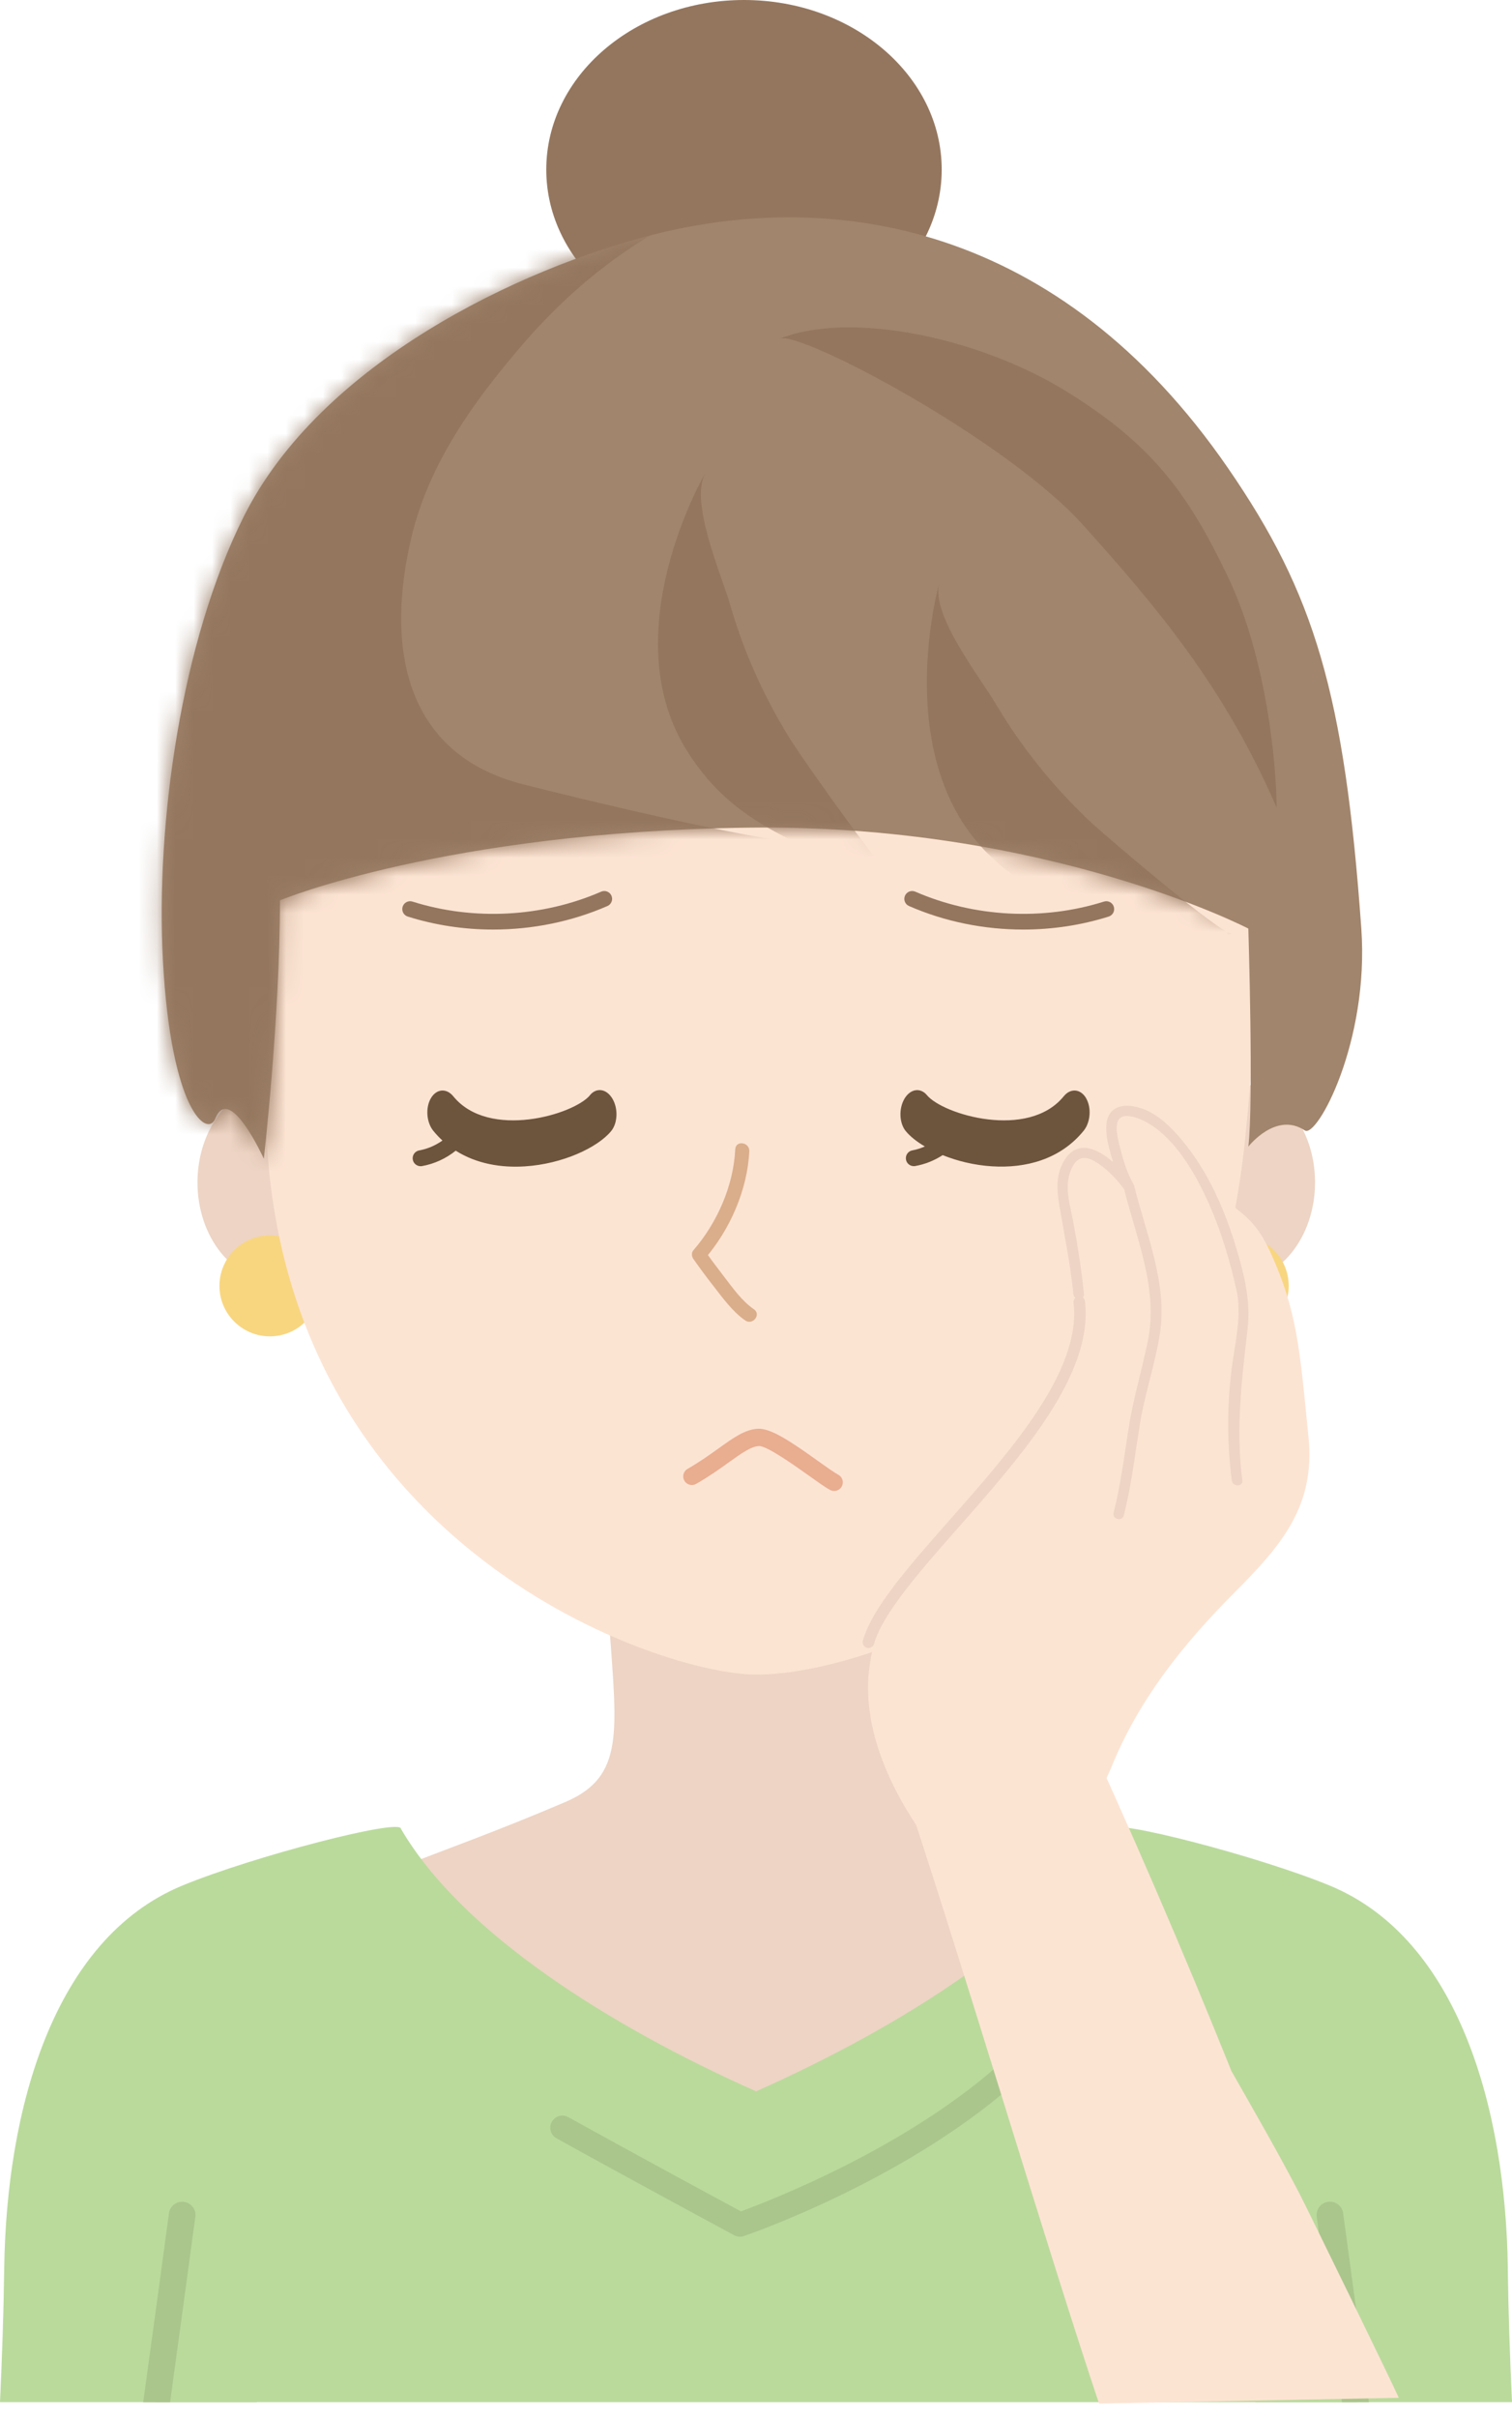 <svg width="82" height="131" viewBox="0 0 82 131" fill="none" xmlns="http://www.w3.org/2000/svg">
<path d="M53.831 98.653C49.605 98.034 49.145 93.238 49.842 88.259C49.992 87.183 48.782 86.577 47.801 86.57C43.684 86.546 34.878 86.627 34.656 86.733C33.883 86.73 32.977 87.13 33.043 88.062C33.446 93.842 33.89 96.286 30.673 97.665C23.774 100.622 18.353 102.101 18.353 103.086C18.353 113.051 19.229 111.451 28.21 112.448C32.646 112.942 52.355 115.896 56.301 113.433C56.591 113.111 62.706 105.055 62.215 102.098C62.031 100.994 59.336 99.453 53.837 98.65L53.831 98.653Z" fill="#EDD4C4"/>
<path d="M81.775 122.951C81.656 114.345 79.121 105.098 72.125 102.204C68.276 100.613 60.205 98.524 60.258 99.128C60.633 103.385 70.546 112.717 70.068 116.981C69.668 120.551 68.895 124.052 68.417 127.609C68.317 128.347 68.201 129.216 68.076 130.201H82C81.884 127.706 81.803 125.268 81.772 122.951H81.775Z" fill="#BADA9C"/>
<path d="M11.935 116.981C11.457 112.714 21.37 103.385 21.745 99.128C21.798 98.524 13.727 100.613 9.878 102.204C2.882 105.098 0.347 114.345 0.228 122.951C0.197 125.268 0.116 127.706 0 130.201H13.924C13.799 129.216 13.683 128.347 13.583 127.609C13.104 124.052 12.332 120.554 11.932 116.981H11.935Z" fill="#BADA9C"/>
<path d="M71.403 104.617C67.523 103.323 64.213 100.197 60.261 99.128C56.96 104.786 48.882 109.85 41.005 113.352C33.127 109.85 25.049 104.786 21.748 99.128C17.797 100.197 14.486 103.323 10.607 104.617C5.561 106.299 7.484 121.773 8.422 130.201H73.585C74.522 121.773 76.445 106.299 71.4 104.617H71.403Z" fill="#BADA9C"/>
<path d="M10.597 120.154C10.65 119.757 10.372 119.394 9.975 119.341C9.578 119.288 9.216 119.566 9.162 119.963C8.762 122.933 8.415 125.474 8.112 127.672C7.99 128.572 7.875 129.41 7.765 130.204H9.225C9.325 129.469 9.431 128.697 9.544 127.869C9.847 125.668 10.194 123.127 10.594 120.154H10.597Z" fill="#AAC68C"/>
<path d="M73.894 127.672C73.591 125.471 73.244 122.933 72.844 119.96C72.791 119.563 72.425 119.288 72.031 119.338C71.634 119.391 71.356 119.757 71.409 120.151C71.809 123.124 72.156 125.665 72.459 127.866C72.572 128.691 72.678 129.463 72.778 130.198H74.238C74.129 129.407 74.016 128.566 73.891 127.669L73.894 127.672Z" fill="#AAC68C"/>
<path d="M55.491 111.591C55.244 111.326 54.828 111.31 54.562 111.557C49.389 116.346 41.705 119.3 40.182 119.857C39.029 119.235 34.234 116.646 30.82 114.749C30.504 114.574 30.104 114.686 29.926 115.005C29.751 115.321 29.863 115.721 30.182 115.899C34.08 118.066 39.761 121.123 39.817 121.154C39.914 121.207 40.02 121.232 40.129 121.232C40.201 121.232 40.273 121.22 40.342 121.198C40.714 121.07 49.514 118.025 55.456 112.523C55.722 112.276 55.738 111.86 55.491 111.595V111.591Z" fill="#AAC68C"/>
<path d="M40.348 18.381C46.27 18.381 51.071 14.267 51.071 9.191C51.071 4.115 46.27 0 40.348 0C34.426 0 29.626 4.115 29.626 9.191C29.626 14.267 34.426 18.381 40.348 18.381Z" fill="#94765E"/>
<path d="M15.002 69.452C17.372 69.452 19.294 67.05 19.294 64.088C19.294 61.125 17.372 58.723 15.002 58.723C12.632 58.723 10.71 61.125 10.71 64.088C10.71 67.05 12.632 69.452 15.002 69.452Z" fill="#EDD4C4"/>
<path d="M67.026 69.452C69.397 69.452 71.318 67.05 71.318 64.088C71.318 61.125 69.397 58.723 67.026 58.723C64.656 58.723 62.734 61.125 62.734 64.088C62.734 67.05 64.656 69.452 67.026 69.452Z" fill="#EDD4C4"/>
<path d="M14.636 72.431C16.147 72.431 17.372 71.206 17.372 69.696C17.372 68.185 16.147 66.96 14.636 66.96C13.126 66.96 11.901 68.185 11.901 69.696C11.901 71.206 13.126 72.431 14.636 72.431Z" fill="#F8D680"/>
<path d="M67.154 72.431C68.665 72.431 69.89 71.206 69.89 69.696C69.89 68.185 68.665 66.96 67.154 66.96C65.644 66.96 64.419 68.185 64.419 69.696C64.419 71.206 65.644 72.431 67.154 72.431Z" fill="#F8D680"/>
<path d="M67.658 38.251C67.658 38.251 60.765 30.898 60.761 30.895C37.5 9.625 19.647 34.008 14.793 40.548C10.848 45.862 14.067 54.162 14.458 61.687C15.621 84.069 35.931 90.765 40.986 90.765C40.986 90.765 41.002 90.765 41.005 90.765C46.016 90.825 65.072 86.039 67.532 61.687C69.221 44.968 67.658 38.251 67.658 38.251Z" fill="#FCE4D3"/>
<path d="M45.459 79.93C45.237 79.811 44.819 79.511 44.371 79.193C42.912 78.148 41.821 77.414 41.123 77.439C40.42 77.464 39.782 77.923 38.973 78.502C38.495 78.846 37.95 79.233 37.288 79.615C37.063 79.743 36.985 80.03 37.116 80.255C37.244 80.481 37.532 80.559 37.757 80.427C38.46 80.024 39.023 79.621 39.52 79.264C40.201 78.777 40.739 78.392 41.161 78.377C41.164 78.377 41.167 78.377 41.17 78.377C41.617 78.377 43.108 79.443 43.831 79.955C44.322 80.305 44.743 80.609 45.019 80.756C45.09 80.793 45.166 80.812 45.24 80.812C45.406 80.812 45.569 80.721 45.653 80.565C45.775 80.337 45.691 80.052 45.462 79.93H45.459Z" fill="#E9AD90"/>
<path d="M39.873 62.281C39.785 64.253 38.898 66.276 37.603 67.767C37.488 67.898 37.51 68.102 37.603 68.236C37.95 68.733 38.313 69.221 38.688 69.699C39.195 70.349 39.732 71.1 40.42 71.572C40.827 71.85 41.295 71.243 40.889 70.965C40.226 70.512 39.72 69.78 39.235 69.152C38.885 68.699 38.541 68.239 38.213 67.77C38.213 67.927 38.213 68.083 38.213 68.239C39.586 66.66 40.542 64.482 40.636 62.393C40.658 61.903 39.898 61.793 39.876 62.287L39.873 62.281Z" fill="#DAAE8B"/>
<path d="M31.998 59.361C31.129 60.411 26.509 61.787 24.583 59.42C24.211 58.964 23.668 59.011 23.367 59.527C23.067 60.042 23.127 60.833 23.499 61.29C23.655 61.483 23.821 61.659 23.996 61.818C23.621 62.081 23.192 62.271 22.736 62.353C22.502 62.393 22.345 62.618 22.386 62.853C22.423 63.062 22.605 63.209 22.811 63.209C22.836 63.209 22.861 63.209 22.886 63.203C23.555 63.084 24.186 62.793 24.715 62.368C25.843 63.081 27.184 63.303 28.472 63.218C30.498 63.087 32.395 62.212 33.143 61.308C33.499 60.877 33.533 60.089 33.215 59.552C32.899 59.014 32.352 58.926 31.992 59.361H31.998Z" fill="#6C543D"/>
<path d="M58.905 59.527C58.605 59.011 58.061 58.964 57.689 59.42C55.763 61.787 51.143 60.411 50.273 59.361C49.917 58.93 49.37 59.014 49.051 59.552C48.736 60.089 48.767 60.877 49.123 61.309C49.361 61.596 49.717 61.881 50.158 62.14C49.942 62.231 49.717 62.309 49.483 62.35C49.248 62.39 49.092 62.615 49.133 62.85C49.17 63.059 49.351 63.206 49.558 63.206C49.583 63.206 49.608 63.206 49.633 63.2C50.164 63.106 50.67 62.903 51.124 62.609C51.915 62.928 52.84 63.156 53.794 63.215C55.591 63.331 57.492 62.859 58.77 61.287C59.142 60.83 59.202 60.039 58.901 59.524L58.905 59.527Z" fill="#6C543D"/>
<path d="M73.828 50.33C72.919 37.578 71.281 32.173 66.607 25.384C57.417 12.035 45.162 10.285 35.534 12.692C28.147 14.539 17.372 19.694 13.214 28.01C9.835 34.765 8.434 44.612 8.837 52.08C9.275 60.177 11.245 61.709 11.682 60.615C12.448 58.698 14.308 62.803 14.308 62.803C14.308 62.803 15.183 55.144 15.183 48.798C15.183 48.798 24.155 45.081 40.567 44.859C56.76 44.64 67.701 50.33 67.701 50.33C67.701 50.33 67.992 59.77 67.701 62.146C67.701 62.146 69.196 60.224 70.765 61.271C71.421 61.709 74.266 56.457 73.828 50.33Z" fill="#A1856C"/>
<mask id="mask0_603_389" style="mask-type:luminance" maskUnits="userSpaceOnUse" x="8" y="11" width="66" height="52">
<path d="M73.828 50.33C72.919 37.578 71.281 32.173 66.607 25.384C57.417 12.035 45.162 10.285 35.534 12.692C28.147 14.539 17.372 19.694 13.214 28.01C9.835 34.765 8.434 44.612 8.837 52.08C9.275 60.177 11.245 61.709 11.682 60.615C12.448 58.698 14.308 62.803 14.308 62.803C14.308 62.803 15.183 55.144 15.183 48.798C15.183 48.798 24.155 45.081 40.567 44.859C56.76 44.64 67.701 50.33 67.701 50.33C67.701 50.33 67.992 59.77 67.701 62.146C67.701 62.146 69.196 60.224 70.765 61.271C71.421 61.709 74.266 56.457 73.828 50.33Z" fill="white"/>
</mask>
<g mask="url(#mask0_603_389)">
<path d="M43.849 45.734C40.676 45.531 31.476 43.302 28.357 42.508C21.814 40.842 20.926 34.899 22.326 29.069C23.277 25.115 25.687 21.764 28.297 18.725C31.48 15.018 36.409 10.941 43.193 9.847C46.929 9.244 5.611 4.967 5.117 45.953C4.899 64.116 11.238 63.628 12.995 64.116C22.073 66.626 45.781 56.419 46.038 50.33C46.141 47.882 47.191 45.95 43.849 45.734Z" fill="#94765E"/>
<path d="M69.233 43.765C69.233 41.796 68.78 35.853 66.607 31.292C64.419 26.697 62.45 24.071 57.854 21.226C53.203 18.347 46.21 16.809 42.289 18.356C43.412 17.913 54.575 23.83 58.73 28.447C62.668 32.824 66.388 37.2 69.233 43.765Z" fill="#94765E"/>
<path d="M40.698 35.894C40.27 34.874 39.901 33.827 39.595 32.764C39.12 31.126 37.391 27.219 38.248 25.649C38.248 25.649 33.246 34.196 37.219 40.633C39.607 44.503 42.843 45.481 47.191 47.51C47.757 47.773 48.285 48.029 48.861 47.988C48.348 48.026 43.496 41.067 42.999 40.289C42.108 38.892 41.339 37.419 40.698 35.894Z" fill="#94765E"/>
<path d="M55.875 40.93C55.206 40.048 54.587 39.129 54.022 38.179C53.153 36.713 50.499 33.361 50.933 31.627C50.933 31.627 48.235 41.155 53.697 46.391C56.979 49.539 60.355 49.673 65.076 50.549C65.688 50.661 66.263 50.777 66.81 50.592C66.326 50.755 59.883 45.237 59.208 44.609C57.995 43.48 56.882 42.249 55.879 40.93H55.875Z" fill="#94765E"/>
</g>
<path d="M60.405 49.145C60.333 48.92 60.096 48.795 59.87 48.867C56.554 49.914 52.824 49.717 49.639 48.329C49.42 48.235 49.173 48.335 49.079 48.548C48.986 48.764 49.082 49.014 49.298 49.107C51.239 49.955 53.368 50.383 55.497 50.383C57.066 50.383 58.636 50.148 60.127 49.679C60.352 49.608 60.474 49.37 60.405 49.145Z" fill="#94765E"/>
<path d="M21.836 49.145C21.907 48.92 22.145 48.795 22.37 48.867C25.687 49.914 29.416 49.717 32.602 48.329C32.821 48.235 33.068 48.335 33.161 48.548C33.255 48.764 33.158 49.014 32.943 49.107C31.001 49.955 28.872 50.383 26.744 50.383C25.174 50.383 23.605 50.148 22.114 49.679C21.889 49.608 21.767 49.37 21.836 49.145Z" fill="#94765E"/>
<path d="M48.17 91.875C47.988 90.231 48.423 88.599 49.908 87.59C51.802 86.302 53.737 87.13 54.791 88.99C55.638 90.484 57.773 91.463 58.367 92.754C61.33 99.184 64.144 105.686 66.785 112.257C68.036 114.452 69.299 116.64 70.465 118.878C70.915 119.747 75.466 129.069 75.86 129.963L59.605 130.276C56.941 122.355 51.959 105.68 49.301 97.759C48.692 95.936 47.632 93.826 48.17 91.875Z" fill="#FCE4D3"/>
<path d="M47.169 90.219C46.647 93.71 48.42 97.302 50.471 100.022C51.349 101.188 59.095 98.637 58.948 98.549C59.055 98.506 60.202 95.961 60.261 95.817C61.756 92.107 64.2 89.078 66.942 86.327C69.533 83.732 71.331 81.619 70.965 77.908C70.484 73.034 70.346 71.056 68.895 67.867C68.017 65.935 67.195 65.748 66.163 64.766C65.526 64.16 64.763 62.865 63.984 61.812C63.209 60.762 60.402 59.671 60.599 61.578C60.655 62.128 60.852 62.694 60.958 63.253C60.105 62.912 59.217 62.137 58.411 62.7C56.741 63.866 57.579 66.288 58.042 68.533C58.558 71.043 58.239 72.925 57.526 74.919C56.829 76.864 54.094 79.749 52.837 81.381C50.471 84.46 47.776 86.177 47.169 90.219Z" fill="#FCE4D3"/>
<path d="M67.098 67.811C66.454 65.644 65.56 63.541 64.097 61.793C63.541 61.127 62.859 60.443 62.037 60.124C61.509 59.917 60.724 59.783 60.286 60.246C59.721 60.846 60.111 62.093 60.302 62.775C60.321 62.843 60.346 62.915 60.364 62.984C59.449 62.193 58.32 61.715 57.635 63.05C57.26 63.778 57.32 64.544 57.451 65.329C57.723 66.936 58.048 68.514 58.214 70.137C58.223 70.227 58.264 70.293 58.323 70.34C58.251 70.405 58.208 70.499 58.22 70.606C58.667 74.266 54.866 78.574 51.515 82.372C49.258 84.932 47.307 87.139 46.797 88.924C46.75 89.09 46.847 89.262 47.013 89.312C47.041 89.321 47.069 89.324 47.101 89.324C47.235 89.324 47.36 89.234 47.401 89.096C47.873 87.449 49.87 85.182 51.983 82.785C55.422 78.886 59.32 74.469 58.839 70.527C58.83 70.443 58.786 70.374 58.726 70.324C58.77 70.277 58.795 70.215 58.786 70.13C58.645 68.749 58.429 67.382 58.164 66.023C58.026 65.326 57.807 64.553 57.951 63.841C58.014 63.541 58.173 63.103 58.42 62.903C58.801 62.593 59.264 62.856 59.611 63.097C60.127 63.456 60.59 63.953 60.968 64.46C61.643 67.173 62.831 69.865 62.249 72.7C61.924 74.279 61.459 75.807 61.209 77.408C60.971 78.94 60.774 80.484 60.396 81.987C60.305 82.347 60.858 82.494 60.949 82.134C61.355 80.521 61.552 78.865 61.815 77.22C62.078 75.576 62.628 73.997 62.894 72.359C63.347 69.59 62.159 66.907 61.509 64.263C61.505 64.247 61.496 64.238 61.49 64.225C61.487 64.216 61.487 64.206 61.48 64.197C61.168 63.647 60.955 63.031 60.802 62.421C60.696 62.002 60.336 60.883 60.774 60.58C61.087 60.361 61.712 60.593 62.012 60.74C63.691 61.562 64.86 63.653 65.585 65.291C66.232 66.757 66.695 68.314 67.048 69.877C67.367 71.275 66.986 72.737 66.804 74.132C66.542 76.129 66.545 78.243 66.804 80.24C66.851 80.603 67.426 80.6 67.376 80.234C67.017 77.505 67.332 74.863 67.648 72.156C67.833 70.593 67.536 69.305 67.095 67.811H67.098Z" fill="#EDD4C4"/>
</svg>
